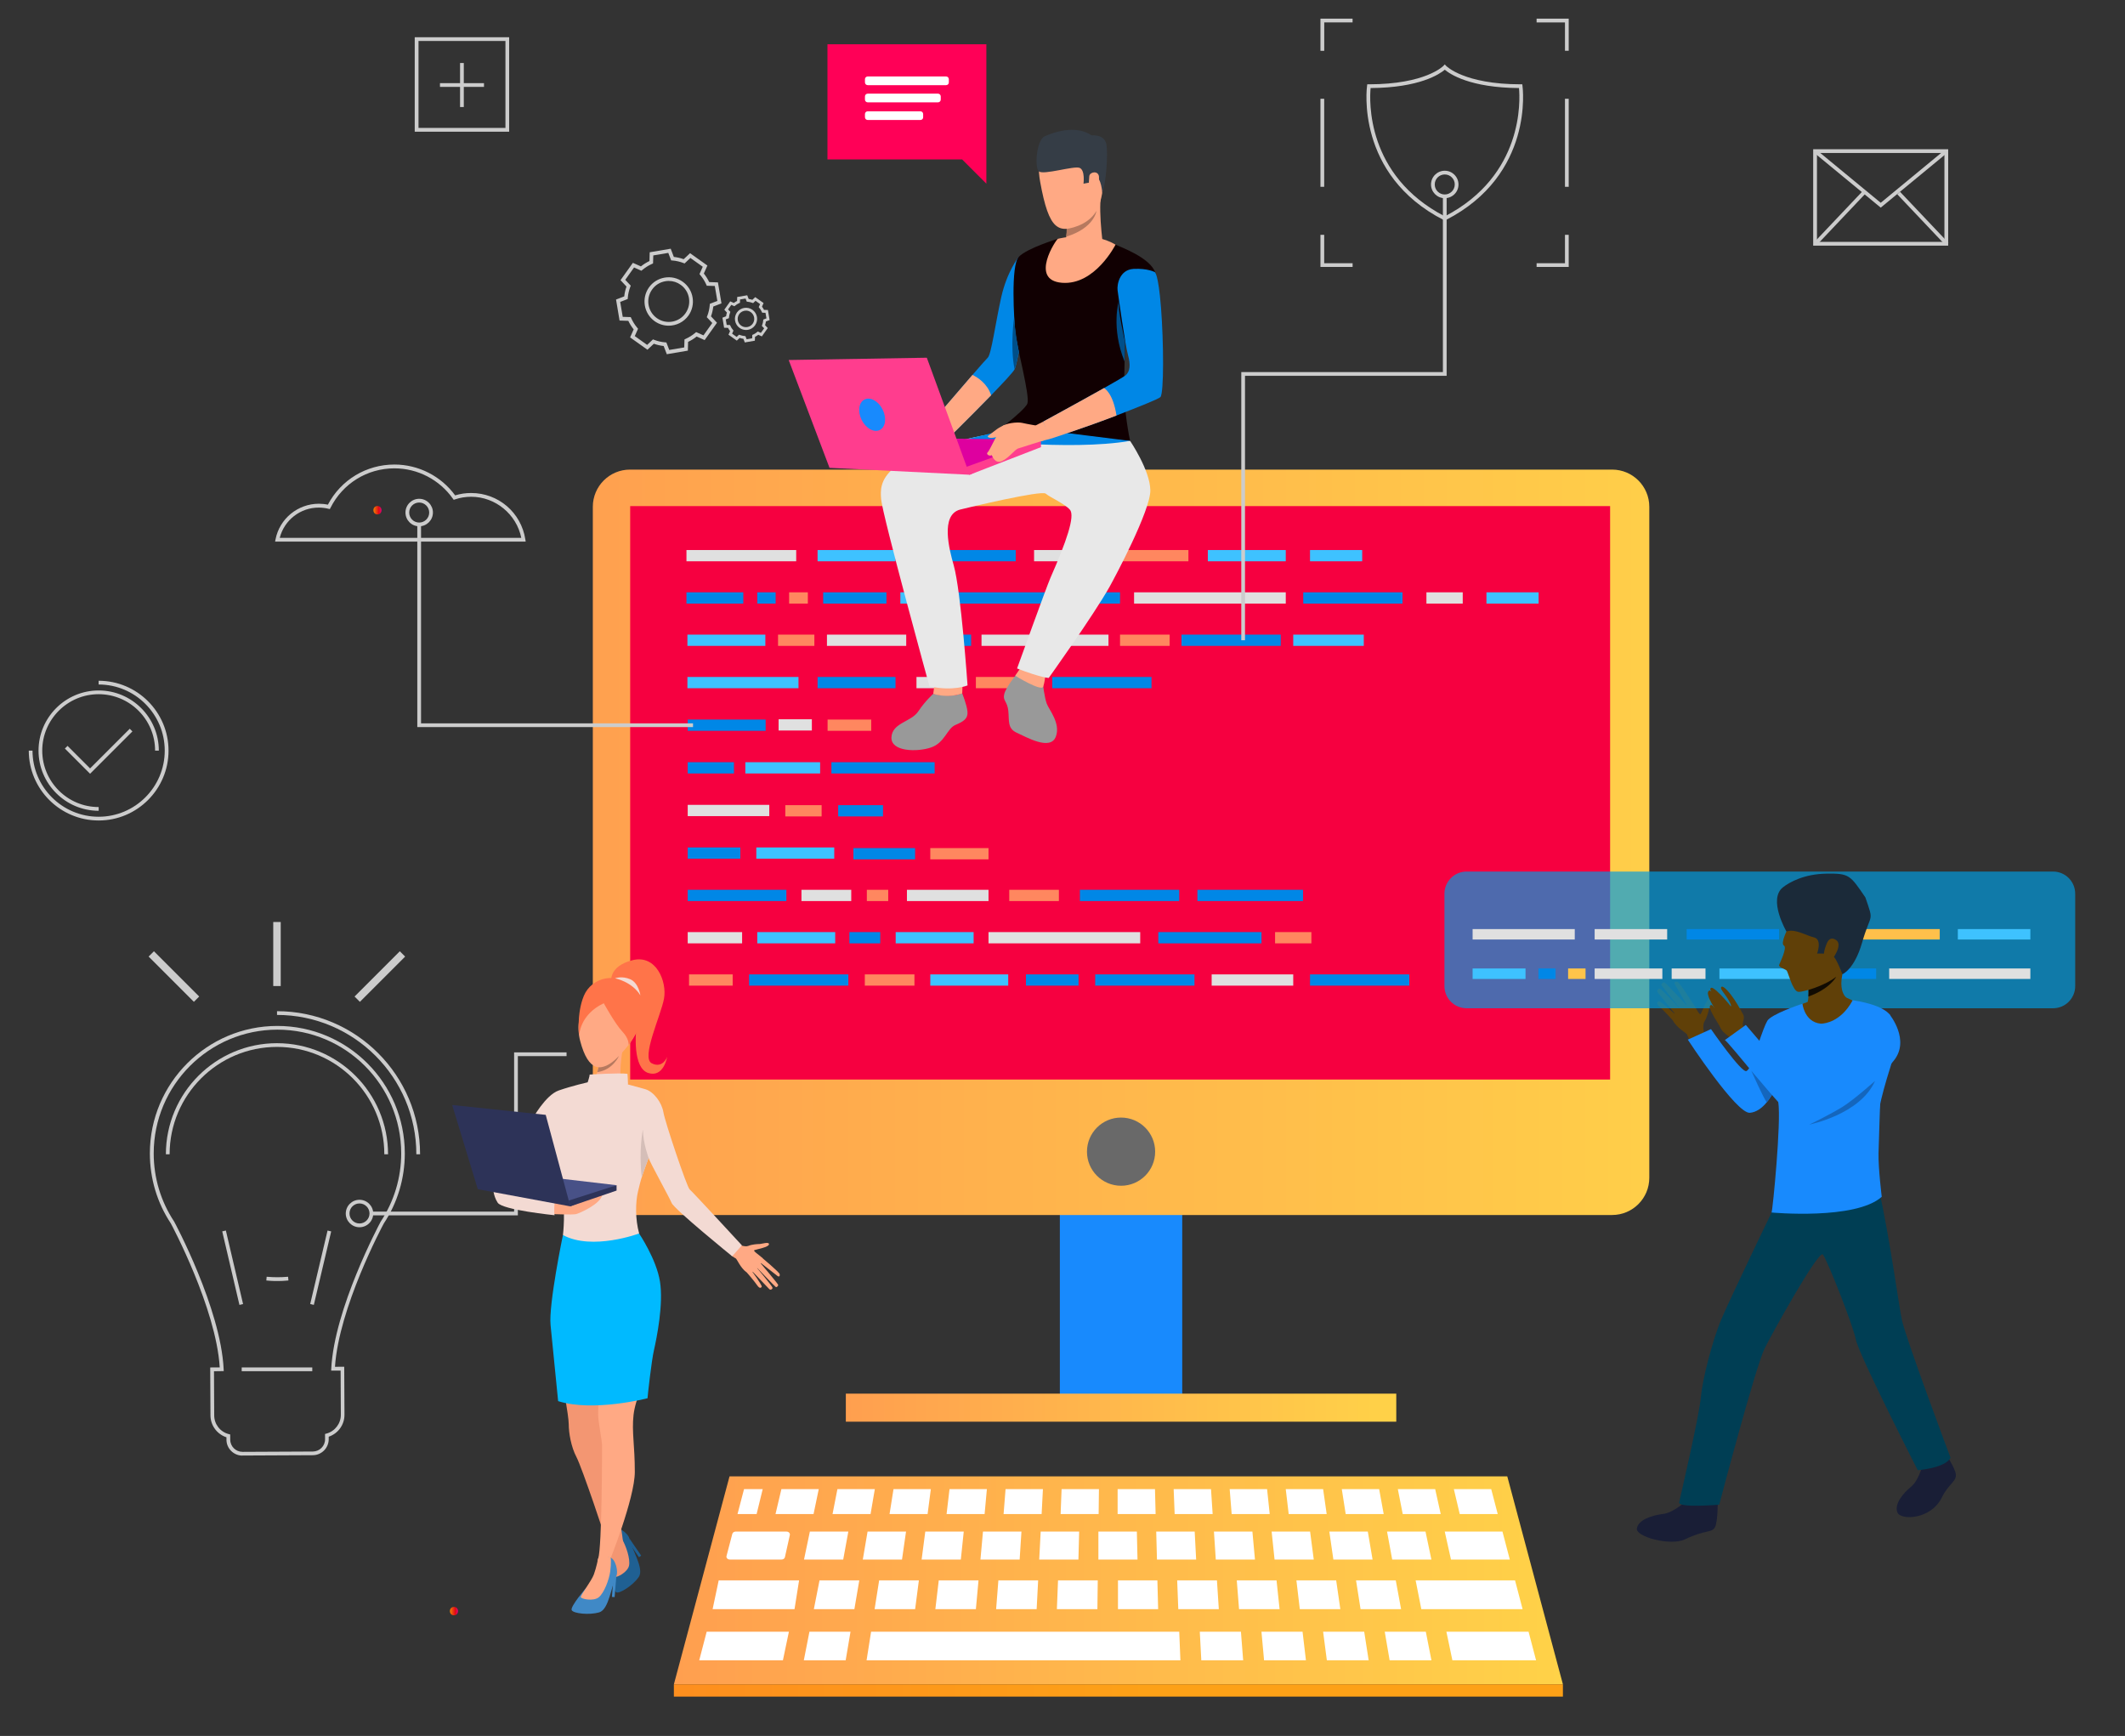 <?xml version="1.0" encoding="utf-8"?>
<!-- Generator: Adobe Illustrator 23.0.2, SVG Export Plug-In . SVG Version: 6.00 Build 0)  -->
<svg version="1.1" id="Capa_1" xmlns="http://www.w3.org/2000/svg" xmlns:xlink="http://www.w3.org/1999/xlink" x="0px" y="0px"
	 viewBox="0 0 1267.31 1035.11" style="enable-background:new 0 0 1267.31 1035.11;" xml:space="preserve">
<rect x="0" y="0" width="1267.31" height="1035.11" fill="#333333" stroke="none"/>
<style type="text/css">
	.st0{fill:#CCCCCC;}
	.st1{fill:url(#SVGID_1_);}
	.st2{fill:#2E2C7D;}
	.st3{fill:#1D99D6;}
	.st4{fill:#E2037C;}
	.st5{fill:#EE7D04;}
	.st6{fill:#E10816;}
	.st7{fill:url(#SVGID_2_);}
	.st8{fill:#FFFFFF;}
	.st9{fill:url(#SVGID_3_);}
	.st10{fill:#FFFFFF;stroke:#F4F4F4;stroke-width:3;stroke-miterlimit:10;}
	.st11{fill:url(#SVGID_4_);}
	.st12{fill:url(#SVGID_5_);}
	.st13{fill:none;stroke:#F4F4F4;stroke-width:5;stroke-linecap:round;stroke-miterlimit:10;}
	.st14{fill:#1C1C1A;}
	.st15{fill:#1C1C1A;stroke:#F4F4F4;stroke-width:3;stroke-miterlimit:10;}
	.st16{fill:#1C1C1A;stroke:#F4F4F4;stroke-width:5;stroke-linecap:round;stroke-miterlimit:10;}
	.st17{fill:#1C1C1A;stroke:#000000;stroke-width:3;stroke-miterlimit:10;}
	.st18{fill:none;stroke:#1C1C1A;stroke-width:5;stroke-linecap:round;stroke-miterlimit:10;}
	.st19{fill:url(#SVGID_6_);}
	.st20{fill:none;stroke:#F4F4F4;stroke-width:10;stroke-linecap:round;stroke-miterlimit:10;}
	.st21{fill:url(#SVGID_7_);}
	.st22{fill:url(#SVGID_8_);}
	.st23{opacity:0.74;fill:#FFFFFF;enable-background:new    ;}
	.st24{fill:url(#SVGID_9_);}
	.st25{fill:url(#SVGID_10_);}
	.st26{fill:url(#SVGID_11_);}
	.st27{fill:url(#SVGID_12_);}
	.st28{opacity:0.25;fill:url(#SVGID_13_);enable-background:new    ;}
	.st29{opacity:0.25;fill:url(#SVGID_14_);enable-background:new    ;}
	.st30{fill:url(#SVGID_15_);}
	.st31{opacity:0.25;fill:url(#SVGID_16_);enable-background:new    ;}
	.st32{opacity:0.25;fill:url(#SVGID_17_);enable-background:new    ;}
	.st33{fill:url(#SVGID_18_);}
	.st34{fill:url(#SVGID_19_);}
	.st35{fill:url(#SVGID_20_);}
	.st36{fill:url(#SVGID_21_);}
	.st37{enable-background:new    ;}
	.st38{fill:url(#SVGID_22_);}
	.st39{fill:url(#SVGID_23_);}
	.st40{fill:#423677;}
	.st41{fill:#21214F;}
	.st42{fill:url(#SVGID_24_);}
	.st43{fill:url(#SVGID_25_);}
	.st44{fill:#D6DEE8;}
	.st45{opacity:0.48;fill:#FFFFFF;enable-background:new    ;}
	.st46{fill:url(#SVGID_26_);}
	.st47{fill:#F60040;}
	.st48{fill:url(#SVGID_27_);}
	.st49{fill:url(#SVGID_28_);}
	.st50{fill:url(#SVGID_29_);}
	.st51{fill:url(#SVGID_30_);}
	.st52{fill:#273488;}
	.st53{fill:url(#SVGID_31_);}
	.st54{fill:url(#SVGID_32_);}
	.st55{fill:url(#SVGID_33_);}
	.st56{fill:url(#SVGID_34_);}
	.st57{fill:url(#SVGID_35_);}
	.st58{fill:url(#SVGID_36_);}
	.st59{fill:url(#SVGID_37_);}
	.st60{fill:url(#SVGID_38_);}
	.st61{fill:url(#SVGID_39_);}
	.st62{fill:#B32C5F;}
	.st63{fill:url(#SVGID_40_);}
	.st64{fill:#FF0057;}
	.st65{fill:url(#SVGID_41_);}
	.st66{fill:url(#SVGID_42_);}
	.st67{fill:#188AFD;}
	.st68{fill:url(#SVGID_43_);}
	.st69{fill:#696969;}
	.st70{fill:url(#SVGID_44_);}
	.st71{fill:#E0E0E0;}
	.st72{fill:#0087E6;}
	.st73{fill:#3EC2FF;}
	.st74{fill:#FF875F;}
	.st75{fill:#2D3358;}
	.st76{fill:#604008;}
	.st77{opacity:0.68;fill:#009CE1;enable-background:new    ;}
	.st78{fill:#FFC04B;}
	.st79{fill:#FFC44A;}
	.st80{fill:#191E36;}
	.st81{fill:#003E54;}
	.st82{fill:#1466BD;}
	.st83{fill:#1B2A39;}
	.st84{fill:#110B02;}
	.st85{fill:#999999;}
	.st86{fill:#FFA984;}
	.st87{fill:#110002;}
	.st88{fill:#E8E8E8;}
	.st89{fill:#353D46;}
	.st90{fill:#B6795F;}
	.st91{fill:#004F89;}
	.st92{fill:#DE009F;}
	.st93{fill:#FF3D8E;}
	.st94{fill:#1F6093;}
	.st95{fill:#F39672;}
	.st96{fill:#00BAFF;}
	.st97{fill:#F3DAD3;}
	.st98{fill:#4089C6;}
	.st99{fill:#485187;}
	.st100{fill:#FF7449;}
	.st101{fill:#D5BEB8;}
	.st102{fill:#C4C4C4;}
	.st103{fill:url(#SVGID_45_);}
	.st104{fill:url(#SVGID_46_);}
	.st105{fill:url(#SVGID_47_);}
	.st106{fill:url(#SVGID_48_);}
	.st107{fill:none;stroke:#F4F4F4;stroke-width:3;stroke-linecap:round;stroke-miterlimit:10;}
	.st108{fill:url(#SVGID_49_);}
	.st109{fill:#2C2C2B;}
	.st110{fill:#FF9D7A;}
	.st111{fill:#FCEADC;}
	.st112{fill:#FF801F;}
	.st113{fill:#FF7212;}
	.st114{fill:url(#SVGID_50_);}
	.st115{fill:#F6E871;}
	.st116{fill:url(#SVGID_51_);}
	.st117{fill:#ECD18A;}
	.st118{fill:#EE9675;}
	.st119{fill:#D40A52;}
	.st120{fill:#C5BEB6;}
	.st121{fill:url(#SVGID_52_);}
	.st122{fill:none;stroke:#F4F4F4;stroke-width:8;stroke-linecap:round;stroke-miterlimit:10;}
	.st123{opacity:0.47;fill:url(#SVGID_53_);}
	.st124{fill:#BFBFBF;}
	.st125{fill:#8F8F8F;}
	.st126{opacity:0.47;fill:url(#SVGID_54_);}
	.st127{fill:#95A6DB;}
	.st128{fill:#FACB33;}
	.st129{fill:#8099EA;}
	.st130{fill:#EBA324;}
	.st131{fill:url(#SVGID_55_);}
	.st132{fill:#40964F;}
	.st133{fill:#2E2A59;}
	.st134{fill:#F27B51;}
	.st135{fill:#C4214B;}
	.st136{fill:#211E41;}
	.st137{fill:url(#SVGID_56_);}
	.st138{fill:url(#SVGID_57_);}
	.st139{fill:url(#SVGID_58_);}
	.st140{fill:url(#SVGID_59_);}
	.st141{fill:url(#SVGID_60_);}
	.st142{fill:url(#SVGID_61_);}
	.st143{fill:#030202;}
	.st144{fill:url(#SVGID_62_);}
	.st145{fill:url(#SVGID_63_);}
	.st146{fill:#E62653;}
	.st147{fill:#E2E9FE;}
	.st148{fill:#106B42;}
	.st149{fill:#E3EAFE;}
	.st150{fill:url(#SVGID_64_);}
	.st151{fill:#F3A3B6;}
	.st152{fill:url(#SVGID_65_);}
	.st153{fill:none;stroke:#F4F4F4;stroke-width:4;stroke-linecap:round;stroke-miterlimit:10;}
	.st154{fill:#FFFFFF;stroke:#FFFFFF;stroke-width:3;stroke-miterlimit:10;}
	.st155{fill:none;stroke:#FFFFFF;stroke-width:4;stroke-linecap:round;stroke-miterlimit:10;}
</style>
<g>
	<g>
		<linearGradient id="SVGID_1_" gradientUnits="userSpaceOnUse" x1="268.315" y1="960.665" x2="273.145" y2="960.665">
			<stop  offset="0.031" style="stop-color:#EE7D04"/>
			<stop  offset="0.671" style="stop-color:#E10816"/>
			<stop  offset="1" style="stop-color:#E3037C"/>
		</linearGradient>
		<path class="st1" d="M270.73,963.17c3.22,0,3.22-5,0-5C267.51,958.17,267.51,963.17,270.73,963.17L270.73,963.17z"/>
	</g>
</g>
<g>
	<g>
		<linearGradient id="SVGID_2_" gradientUnits="userSpaceOnUse" x1="222.694" y1="304.224" x2="227.524" y2="304.224">
			<stop  offset="0.031" style="stop-color:#EE7D04"/>
			<stop  offset="0.671" style="stop-color:#E10816"/>
			<stop  offset="1" style="stop-color:#E3037C"/>
		</linearGradient>
		<path class="st7" d="M225.11,306.72c3.22,0,3.22-5,0-5C221.89,301.72,221.89,306.72,225.11,306.72L225.11,306.72z"/>
	</g>
</g>
<g>
	<polygon class="st64" points="493.48,26.38 588.25,26.38 588.25,95.06 588.25,109.52 573.79,95.06 493.48,95.06 	"/>
</g>
<g>
	<path class="st0" d="M313.52,322.95H164.06l0.26-1.33c2.41-12.32,13.26-21.25,25.84-21.25c1.82,0,3.64,0.18,5.38,0.56
		c7.78-14.8,22.92-23.94,39.69-23.94c14.29,0,27.78,6.86,36.21,18.39c3.07-0.95,6.27-1.41,9.53-1.41
		c16.26,0,29.86,11.65,32.34,27.71L313.52,322.95z M166.83,320.72h144.06c-2.82-14.06-15.44-24.51-29.91-24.51
		c-3.28,0-6.53,0.51-9.6,1.56l-0.79,0.26l-0.49-0.67c-7.99-11.34-21.02-18.1-34.88-18.1c-16.21,0-30.8,9.01-38.1,23.51l-0.41,0.79
		l-0.87-0.2c-1.87-0.46-3.79-0.69-5.71-0.69C179.12,302.62,169.52,310.15,166.83,320.72z"/>
</g>
<g>
	
		<linearGradient id="SVGID_3_" gradientUnits="userSpaceOnUse" x1="401.891" y1="-2232.328" x2="932.092" y2="-2232.328" gradientTransform="matrix(1 0 0 -1 0 -1290.003)">
		<stop  offset="0" style="stop-color:#FF9F4F"/>
		<stop  offset="1" style="stop-color:#FFD248"/>
	</linearGradient>
	<polygon class="st9" points="898.91,880.32 666.99,880.32 435.08,880.32 401.89,1004.33 666.99,1004.33 932.09,1004.33 	"/>
	<path class="st8" d="M438.71,913.25h30.34c1.28,0,2.23,0.97,2,2.05l-2.94,13.21c-0.18,0.82-1.02,1.41-2,1.41h-30.86
		c-1.31,0-2.25-1.02-1.97-2.1l3.46-13.21C436.95,913.81,437.77,913.25,438.71,913.25z"/>
	<polygon class="st8" points="482.99,913.25 505.93,913.25 502.88,929.92 479.5,929.92 	"/>
	<polygon class="st8" points="517.4,913.25 540.34,913.25 537.94,929.92 514.56,929.94 	"/>
	<polygon class="st8" points="551.82,913.25 574.76,913.25 573.02,929.92 549.64,929.92 	"/>
	<polygon class="st8" points="586.23,913.25 609.17,913.25 608.1,929.92 584.72,929.92 	"/>
	<polygon class="st8" points="620.64,913.25 643.59,913.25 643.15,929.92 619.77,929.94 	"/>
	<polygon class="st8" points="896.04,913.25 861.62,913.25 865.34,929.92 900.42,929.92 	"/>
	<polygon class="st8" points="850.15,913.25 827.21,913.25 830.28,929.92 853.66,929.92 	"/>
	<polygon class="st8" points="815.74,913.25 792.79,913.25 795.2,929.92 818.58,929.94 	"/>
	<polygon class="st8" points="781.32,913.25 758.38,913.25 760.12,929.92 783.5,929.92 	"/>
	<polygon class="st8" points="746.91,913.25 723.97,913.25 725.07,929.92 748.44,929.92 	"/>
	<polygon class="st8" points="712.49,913.25 689.55,913.25 689.99,929.92 713.36,929.94 	"/>
	<polygon class="st8" points="655.06,913.25 678,913.25 678.39,929.92 655.06,929.92 	"/>
	<polygon class="st8" points="428.62,942.34 476.56,942.34 473.84,959.49 424.99,959.49 	"/>
	<polygon class="st8" points="903.54,942.34 844.26,942.34 847.64,959.49 908.05,959.49 	"/>
	<polygon class="st8" points="832.41,942.34 808.72,942.34 811.41,959.49 835.58,959.49 	"/>
	<polygon class="st8" points="796.87,942.34 773.15,942.34 775.18,959.49 799.35,959.49 	"/>
	<polygon class="st8" points="761.3,942.34 737.59,942.34 738.94,959.49 763.12,959.49 	"/>
	<polygon class="st8" points="725.76,942.34 702.05,942.34 702.71,959.49 726.88,959.49 	"/>
	<polygon class="st8" points="421.45,972.96 470.49,972.96 466.91,990.02 417,990.02 	"/>
	<polygon class="st8" points="482.73,972.96 507.23,972.96 504.34,990.02 479.38,990.02 	"/>
	<polygon class="st8" points="519.5,972.96 544.01,972.96 703.28,972.96 703.97,990.02 516.81,990.02 	"/>
	<polygon class="st8" points="715.54,972.96 740.07,972.96 741.4,990.02 716.44,990.02 	"/>
	<polygon class="st8" points="752.31,972.96 776.82,972.96 778.84,990.02 753.87,990.02 	"/>
	<polygon class="st8" points="789.08,972.96 813.59,972.96 816.25,990.02 791.31,990.02 	"/>
	<polygon class="st8" points="825.83,972.96 850.33,972.96 853.69,990.02 828.75,990.02 	"/>
	<polygon class="st8" points="862.6,972.96 911.61,972.96 916.09,990.02 866.18,990.02 	"/>
	<polygon class="st8" points="690.24,942.34 666.74,942.34 666.74,959.49 690.7,959.49 	"/>
	<polygon class="st8" points="654.68,942.34 630.99,942.34 630.3,959.49 654.47,959.49 	"/>
	<polygon class="st8" points="619.13,942.34 595.42,942.34 594.07,959.49 618.24,959.49 	"/>
	<polygon class="st8" points="583.57,942.34 559.86,942.34 557.83,959.49 582,959.49 	"/>
	<polygon class="st8" points="548,942.34 524.31,942.34 521.6,959.49 545.77,959.49 	"/>
	<polygon class="st8" points="512.46,942.34 488.75,942.34 485.37,959.49 509.54,959.49 	"/>
	<polygon class="st8" points="439.84,902.8 443.73,887.92 454.87,887.92 451.23,902.8 	"/>
	<polygon class="st8" points="466.01,887.92 488.29,887.92 485.19,902.8 462.5,902.8 	"/>
	<polygon class="st8" points="499.42,887.92 521.73,887.92 519.19,902.8 496.51,902.8 	"/>
	<polygon class="st8" points="532.87,887.92 555.14,887.92 553.2,902.8 530.51,902.8 	"/>
	<polygon class="st8" points="566.28,887.92 588.56,887.92 587.2,902.8 564.52,902.8 	"/>
	<polygon class="st8" points="599.7,887.92 621.98,887.92 621.21,902.8 598.52,902.8 	"/>
	<polygon class="st8" points="633.11,887.92 655.39,887.92 655.21,902.8 632.53,902.8 	"/>
	<polygon class="st8" points="666.53,887.92 688.81,887.92 689.19,902.8 666.53,902.8 	"/>
	<polygon class="st8" points="699.95,887.92 722.22,887.92 723.2,902.8 700.54,902.8 	"/>
	<polygon class="st8" points="733.36,887.92 755.67,887.92 757.23,902.8 734.54,902.8 	"/>
	<polygon class="st8" points="766.8,887.92 789.08,887.92 791.21,902.8 768.55,902.8 	"/>
	<polygon class="st8" points="800.22,887.92 822.5,887.92 825.21,902.8 802.55,902.8 	"/>
	<polygon class="st8" points="833.64,887.92 855.91,887.92 859.22,902.8 836.56,902.8 	"/>
	<polygon class="st8" points="867.05,887.92 889.33,887.92 893.22,902.8 870.56,902.8 	"/>
	
		<linearGradient id="SVGID_4_" gradientUnits="userSpaceOnUse" x1="156.157" y1="-2297.995" x2="686.358" y2="-2297.995" gradientTransform="matrix(1 0 0 -1 0 -1290.003)">
		<stop  offset="0" style="stop-color:#FF7F24"/>
		<stop  offset="1" style="stop-color:#FDA117"/>
	</linearGradient>
	<rect x="401.89" y="1004.33" class="st11" width="530.2" height="7.32"/>
</g>
<g>
	<rect x="632.08" y="617.74" class="st67" width="72.98" height="221.62"/>
</g>
<g>
	
		<linearGradient id="SVGID_5_" gradientUnits="userSpaceOnUse" x1="334.531" y1="-1792.248" x2="1034.506" y2="-1792.248" gradientTransform="matrix(1 0 0 -1 0 -1290.003)">
		<stop  offset="0" style="stop-color:#FF9F4F"/>
		<stop  offset="1" style="stop-color:#FFD248"/>
	</linearGradient>
	<path class="st12" d="M375.72,724.48h585.72c12.24,0,22.17-9.94,22.17-22.17V302.18c0-12.24-9.94-22.17-22.17-22.17H375.72
		c-12.24,0-22.17,9.94-22.17,22.17v400.12C353.55,714.57,363.46,724.48,375.72,724.48z"/>
</g>
<g>
	<rect x="375.83" y="301.78" class="st47" width="584.41" height="341.92"/>
</g>
<g>
	<path class="st69" d="M648.25,686.71c0,11.22,9.09,20.33,20.33,20.33s20.33-9.09,20.33-20.33c0-11.22-9.09-20.33-20.33-20.33
		C657.34,666.38,648.25,675.5,648.25,686.71z"/>
</g>
<linearGradient id="SVGID_6_" gradientUnits="userSpaceOnUse" x1="504.444" y1="-2129.365" x2="832.715" y2="-2129.365" gradientTransform="matrix(1 0 0 -1 0 -1290.003)">
	<stop  offset="0" style="stop-color:#FF9F4F"/>
	<stop  offset="1" style="stop-color:#FFD248"/>
</linearGradient>
<rect x="504.44" y="831" class="st19" width="328.27" height="16.72"/>
<g>
	<path class="st0" d="M861.62,131.52l-0.51-0.26c-53.03-27.07-45.91-79.51-45.83-80.04l0.13-0.95h0.97
		c33.72,0,44.32-10.86,44.43-10.99l0.82-0.87l0.82,0.87c0.1,0.1,10.7,10.99,44.43,10.99h0.97l0.13,0.95
		c0.08,0.54,7.2,52.98-45.83,80.04L861.62,131.52z M817.4,52.5c-0.67,7.09-2.89,52.11,44.25,76.51
		c47.19-24.43,44.91-69.42,44.25-76.51c-29.27-0.18-41.2-8.35-44.25-10.93C858.58,44.15,846.67,52.32,817.4,52.5z"/>
</g>
<g>
	<rect x="409.39" y="327.97" class="st71" width="65.45" height="6.71"/>
</g>
<g>
	<rect x="493.18" y="378.41" class="st71" width="47.27" height="6.71"/>
</g>
<g>
	<rect x="547.79" y="378.41" class="st72" width="31.37" height="6.71"/>
</g>
<g>
	<rect x="611.86" y="581.01" class="st72" width="31.37" height="6.71"/>
</g>
<g>
	<rect x="410.14" y="505.32" class="st72" width="31.37" height="6.71"/>
</g>
<g>
	<rect x="585.36" y="378.41" class="st71" width="75.72" height="6.71"/>
</g>
<g>
	<rect x="410.14" y="479.92" class="st71" width="48.65" height="6.71"/>
</g>
<g>
	<rect x="540.88" y="530.57" class="st71" width="48.65" height="6.71"/>
</g>
<g>
	<rect x="722.61" y="581.01" class="st71" width="48.65" height="6.71"/>
</g>
<g>
	<rect x="477.97" y="530.57" class="st71" width="29.7" height="6.71"/>
</g>
<g>
	<rect x="410.14" y="530.57" class="st72" width="58.84" height="6.71"/>
</g>
<g>
	<rect x="410.14" y="555.79" class="st71" width="32.44" height="6.71"/>
</g>
<g>
	<rect x="487.59" y="327.97" class="st73" width="46.48" height="6.71"/>
</g>
<g>
	<rect x="487.59" y="403.66" class="st72" width="46.48" height="6.71"/>
</g>
<g>
	<rect x="464.34" y="428.88" class="st71" width="19.84" height="6.71"/>
</g>
<g>
	<rect x="444.5" y="454.49" class="st73" width="44.61" height="6.71"/>
</g>
<g>
	<rect x="495.84" y="454.49" class="st72" width="61.56" height="6.71"/>
</g>
<g>
	<rect x="690.78" y="555.79" class="st72" width="61.56" height="6.71"/>
</g>
<g>
	<rect x="410.14" y="429.06" class="st72" width="46.48" height="6.71"/>
</g>
<g>
	<rect x="410.14" y="454.49" class="st72" width="27.58" height="6.71"/>
</g>
<g>
	<rect x="493.56" y="429.06" class="st74" width="26.02" height="6.71"/>
</g>
<g>
	<rect x="410.93" y="581.01" class="st74" width="26.02" height="6.71"/>
</g>
<g>
	<rect x="409.96" y="378.41" class="st73" width="46.48" height="6.71"/>
</g>
<g>
	<rect x="451.05" y="505.32" class="st73" width="46.48" height="6.71"/>
</g>
<g>
	<rect x="451.62" y="555.79" class="st73" width="46.48" height="6.71"/>
</g>
<g>
	<rect x="534.17" y="555.79" class="st73" width="46.48" height="6.71"/>
</g>
<g>
	<rect x="409.96" y="403.66" class="st73" width="66.24" height="6.71"/>
</g>
<g>
	<rect x="720.33" y="327.97" class="st73" width="46.48" height="6.71"/>
</g>
<g>
	<rect x="554.81" y="581.01" class="st73" width="46.48" height="6.71"/>
</g>
<g>
	<rect x="781.27" y="327.97" class="st73" width="31.11" height="6.71"/>
</g>
<g>
	<rect x="886.49" y="353.19" class="st73" width="31.11" height="6.71"/>
</g>
<g>
	<rect x="546.57" y="327.97" class="st72" width="59.2" height="6.71"/>
</g>
<g>
	<rect x="781.27" y="581.01" class="st72" width="59.2" height="6.71"/>
</g>
<g>
	<rect x="446.75" y="581.01" class="st72" width="59.2" height="6.71"/>
</g>
<g>
	<rect x="777.23" y="353.19" class="st72" width="59.2" height="6.71"/>
</g>
<g>
	<rect x="704.61" y="378.41" class="st72" width="59.2" height="6.71"/>
</g>
<g>
	<rect x="653.16" y="581.01" class="st72" width="59.2" height="6.71"/>
</g>
<g>
	<rect x="644.05" y="530.57" class="st72" width="59.2" height="6.71"/>
</g>
<g>
	<rect x="627.53" y="403.66" class="st72" width="59.2" height="6.71"/>
</g>
<g>
	<rect x="516.97" y="530.57" class="st74" width="12.75" height="6.71"/>
</g>
<g>
	<rect x="771.26" y="378.41" class="st73" width="42.07" height="6.71"/>
</g>
<g>
	<rect x="649.55" y="327.97" class="st74" width="59.2" height="6.71"/>
</g>
<g>
	<rect x="582" y="403.66" class="st74" width="34.7" height="6.71"/>
</g>
<g>
	<rect x="554.81" y="505.7" class="st74" width="34.72" height="6.71"/>
</g>
<g>
	<rect x="616.7" y="327.97" class="st71" width="21.66" height="6.71"/>
</g>
<g>
	<rect x="546.57" y="403.66" class="st71" width="21.66" height="6.71"/>
</g>
<g>
	<rect x="850.69" y="353.19" class="st71" width="21.66" height="6.71"/>
</g>
<g>
	<rect x="409.39" y="353.19" class="st72" width="33.9" height="6.71"/>
</g>
<g>
	<rect x="499.86" y="480.1" class="st72" width="26.76" height="6.71"/>
</g>
<g>
	<rect x="451.62" y="353.19" class="st72" width="10.96" height="6.71"/>
</g>
<g>
	<rect x="676.34" y="353.19" class="st71" width="90.47" height="6.71"/>
</g>
<g>
	<rect x="589.53" y="555.79" class="st71" width="90.47" height="6.71"/>
</g>
<g>
	<rect x="470.62" y="353.19" class="st74" width="11.16" height="6.71"/>
</g>
<g>
	<rect x="638.36" y="353.19" class="st72" width="29.6" height="6.71"/>
</g>
<g>
	<rect x="667.96" y="378.41" class="st74" width="29.6" height="6.71"/>
</g>
<g>
	<rect x="601.9" y="530.57" class="st74" width="29.6" height="6.71"/>
</g>
<g>
	<rect x="515.76" y="581.01" class="st74" width="29.6" height="6.71"/>
</g>
<g>
	<rect x="567.56" y="353.19" class="st72" width="62.99" height="6.71"/>
</g>
<g>
	<rect x="714.11" y="530.57" class="st72" width="62.99" height="6.71"/>
</g>
<g>
	<rect x="508.95" y="505.7" class="st72" width="36.8" height="6.71"/>
</g>
<g>
	<rect x="506.57" y="555.79" class="st72" width="18.39" height="6.71"/>
</g>
<g>
	<rect x="536.96" y="353.19" class="st73" width="21.66" height="6.71"/>
</g>
<g>
	<rect x="760.43" y="555.79" class="st74" width="21.66" height="6.71"/>
</g>
<g>
	<rect x="464.01" y="378.41" class="st74" width="21.66" height="6.71"/>
</g>
<g>
	<rect x="468.34" y="480.1" class="st74" width="21.66" height="6.71"/>
</g>
<g>
	<rect x="490.92" y="353.19" class="st72" width="37.74" height="6.71"/>
</g>
<g>
	<polygon class="st0" points="413.31,433.54 248.87,433.54 248.87,312.71 251.1,312.71 251.1,431.32 413.31,431.32 	"/>
</g>
<g>
	<polygon class="st0" points="742.5,381.77 740.28,381.77 740.28,221.86 860.52,221.86 860.52,117.08 862.75,117.08 862.75,224.09 
		742.5,224.09 	"/>
</g>
<g>
	<g>
		<g>
			<path class="st75" d="M401.1,607.18h-0.03C401.2,607.2,401.23,607.23,401.1,607.18z"/>
		</g>
	</g>
</g>
<g>
	<polygon class="st0" points="935.55,159.17 916.4,159.17 916.4,156.95 933.32,156.95 933.32,140.02 935.55,140.02 	"/>
</g>
<g>
	<polygon class="st0" points="806.67,159.17 787.49,159.17 787.49,140.02 789.72,140.02 789.72,156.95 806.67,156.95 	"/>
</g>
<g>
	<polygon class="st0" points="789.75,30.3 787.49,30.3 787.49,11.12 806.65,11.12 806.65,13.35 789.75,13.35 	"/>
</g>
<g>
	<polygon class="st0" points="935.55,30.27 933.32,30.27 933.32,13.37 916.4,13.37 916.4,11.12 935.55,11.12 	"/>
</g>
<g>
	<rect x="933.32" y="58.9" class="st0" width="2.23" height="52.49"/>
</g>
<g>
	<rect x="787.49" y="58.9" class="st0" width="2.23" height="52.49"/>
</g>
<g>
	<path class="st0" d="M250,313.83c-4.53,0-8.19-3.69-8.19-8.22s3.69-8.19,8.19-8.19c4.53,0,8.19,3.69,8.19,8.19
		C258.19,310.15,254.5,313.83,250,313.83z M250,299.65c-3.3,0-5.97,2.69-5.97,5.97c0,3.3,2.69,5.97,5.97,5.97
		c3.3,0,5.97-2.69,5.97-5.97S253.27,299.65,250,299.65z"/>
</g>
<g>
	<path class="st0" d="M214.4,731.78c-4.53,0-8.19-3.69-8.19-8.19c0-4.53,3.69-8.19,8.19-8.19s8.19,3.69,8.19,8.19
		C222.6,728.09,218.94,731.78,214.4,731.78z M214.4,717.59c-3.3,0-5.97,2.66-5.97,5.97c0,3.3,2.69,5.97,5.97,5.97
		c3.3,0,5.97-2.69,5.97-5.97C220.37,720.28,217.68,717.59,214.4,717.59z"/>
</g>
<g>
	<path class="st0" d="M861.62,118.18c-4.53,0-8.19-3.69-8.19-8.19c0-4.53,3.69-8.19,8.19-8.19c4.51,0,8.19,3.69,8.19,8.19
		C869.84,114.52,866.16,118.18,861.62,118.18z M861.62,104.02c-3.3,0-5.97,2.69-5.97,5.97c0,3.3,2.69,5.97,5.97,5.97
		c3.3,0,5.97-2.69,5.97-5.97C867.62,106.71,864.93,104.02,861.62,104.02z"/>
</g>
<g>
	<path class="st0" d="M303.67,78.54h-56.33V22.21h56.31v56.33H303.67z M249.59,76.29h51.85V24.43h-51.85V76.29z"/>
</g>
<g>
	<rect x="274.37" y="37.57" class="st0" width="2.23" height="26.25"/>
</g>
<g>
	<rect x="262.39" y="49.58" class="st0" width="26.25" height="2.23"/>
</g>
<g>
	<path class="st0" d="M1161.86,146.47h-80.51V88.99h80.51V146.47z M1083.6,144.22h76.02v-53h-76.02V144.22z"/>
</g>
<g>
	<polygon class="st0" points="1121.63,123.81 1081.79,90.98 1083.19,89.24 1121.63,120.92 1160.04,89.24 1161.47,90.98 	"/>
</g>
<g>
	
		<rect x="1145.19" y="109.15" transform="matrix(0.726 -0.688 0.688 0.726 224.981 824.495)" class="st0" width="2.23" height="41.99"/>
</g>
<g>
	
		<rect x="1075.94" y="128.99" transform="matrix(0.688 -0.726 0.726 0.688 248.023 836.886)" class="st0" width="41.99" height="2.23"/>
</g>
<g>
	<path class="st0" d="M444.19,204.19l-0.85-2.18c-0.74-0.1-1.49-0.26-2.2-0.51l-1.72,1.61l-4.97-3.53l0.95-2.15
		c-0.46-0.59-0.87-1.23-1.2-1.92l-2.36-0.08l-1-5.99l2.18-0.85c0.1-0.74,0.26-1.49,0.51-2.2l-1.56-1.72l3.53-4.97l2.15,0.95
		c0.59-0.46,1.23-0.87,1.92-1.2l0.08-2.36l5.99-1.02l0.85,2.2c0.74,0.1,1.49,0.26,2.2,0.51l1.72-1.61l4.97,3.53l-0.95,2.15
		c0.46,0.59,0.87,1.23,1.2,1.92l2.33,0.08l1.02,5.99l-2.2,0.85c-0.1,0.74-0.26,1.49-0.51,2.2l1.61,1.72l-3.53,4.97l-2.13-0.95
		c-0.59,0.46-1.23,0.87-1.92,1.2l-0.13,2.33L444.19,204.19z M440.76,199.55l0.49,0.18c0.9,0.33,1.82,0.56,2.77,0.64l0.54,0.05
		l0.72,1.87l3.3-0.56l0.05-2.02l0.49-0.2c0.87-0.38,1.69-0.9,2.41-1.51l0.41-0.33l1.84,0.82l1.95-2.71l-1.38-1.46l0.18-0.49
		c0.33-0.9,0.56-1.82,0.64-2.77l0.05-0.51l1.87-0.72l-0.56-3.3l-2-0.08l-0.2-0.49c-0.38-0.87-0.9-1.69-1.51-2.41l-0.33-0.41
		l0.82-1.82l-2.71-1.95l-1.46,1.38l-0.49-0.18c-0.9-0.33-1.82-0.56-2.77-0.64l-0.51-0.05l-0.72-1.87l-3.3,0.56l-0.05,2l-0.49,0.2
		c-0.87,0.38-1.69,0.9-2.41,1.51l-0.41,0.33l-1.84-0.82l-1.95,2.71l1.38,1.46l-0.18,0.49c-0.33,0.9-0.56,1.82-0.64,2.77l-0.05,0.51
		l-1.87,0.72l0.56,3.3l2,0.05l0.2,0.49c0.38,0.87,0.9,1.69,1.51,2.41l0.33,0.41l-0.82,1.84l2.71,1.95L440.76,199.55z M444.91,196.76
		c-1.33,0-2.66-0.41-3.84-1.23l0,0c-1.43-1.02-2.38-2.56-2.69-4.3c-0.28-1.74,0.1-3.51,1.13-4.94c2.13-2.97,6.25-3.66,9.24-1.56
		c2.97,2.13,3.66,6.25,1.56,9.22C449.01,195.82,446.96,196.76,444.91,196.76z M444.91,185.21c-1.54,0-3.07,0.72-4.05,2.07
		c-0.77,1.08-1.08,2.38-0.85,3.69c0.23,1.31,0.95,2.43,2,3.2l0,0c2.23,1.59,5.33,1.05,6.89-1.15c1.59-2.23,1.05-5.33-1.15-6.89
		C446.91,185.52,445.91,185.21,444.91,185.21z"/>
</g>
<g>
	<path class="st0" d="M397.67,211.21l-1.87-4.89c-2-0.23-3.97-0.67-5.86-1.36l-3.82,3.58l-10.34-7.37l2.13-4.76
		c-1.25-1.56-2.33-3.28-3.2-5.1l-5.22-0.18l-2.1-12.52l4.89-1.87c0.23-2,0.67-3.97,1.36-5.86l-3.58-3.82l7.37-10.34l4.79,2.13
		c1.56-1.25,3.28-2.33,5.1-3.2l0.15-5.22l12.52-2.13l1.87,4.89c2,0.23,3.97,0.67,5.86,1.36l3.82-3.58l10.34,7.37l-2.13,4.76
		c1.25,1.56,2.33,3.28,3.2,5.1l5.22,0.18l2.1,12.52l-4.89,1.87c-0.23,2-0.67,3.97-1.36,5.86l3.58,3.82l-7.37,10.34l-4.76-2.13
		c-1.56,1.25-3.28,2.33-5.1,3.2l-0.15,5.22L397.67,211.21z M389.42,202.37l0.67,0.26c2.13,0.82,4.35,1.33,6.63,1.51l0.69,0.05
		l1.72,4.48l8.94-1.51l0.15-4.79l0.64-0.28c2.07-0.92,4.02-2.15,5.76-3.61l0.54-0.46l4.38,1.95l5.25-7.37l-3.28-3.48l0.26-0.64
		c0.82-2.13,1.33-4.35,1.51-6.63l0.05-0.69l4.48-1.72l-1.51-8.91l-4.79-0.15l-0.28-0.64c-0.92-2.07-2.15-4.02-3.61-5.76l-0.46-0.54
		l1.95-4.38l-7.37-5.25l-3.48,3.28l-0.67-0.26c-2.13-0.82-4.35-1.33-6.63-1.51l-0.69-0.05l-1.72-4.48l-8.94,1.51l-0.15,4.79
		l-0.64,0.28c-2.07,0.92-4.02,2.15-5.76,3.61l-0.54,0.46l-4.38-1.95l-5.25,7.37l3.28,3.48l-0.26,0.64
		c-0.82,2.13-1.33,4.35-1.51,6.63l-0.05,0.69l-4.48,1.72l1.51,8.91l4.79,0.15l0.28,0.64c0.92,2.07,2.15,4.02,3.61,5.76l0.46,0.54
		l-1.95,4.38l7.37,5.25L389.42,202.37z M398.79,194.2c-2.89,0-5.81-0.87-8.35-2.66c-6.5-4.61-8.01-13.67-3.41-20.15
		c2.23-3.15,5.56-5.22,9.37-5.86c3.82-0.64,7.63,0.23,10.78,2.48c6.5,4.61,8.01,13.65,3.41,20.15
		C407.78,192.08,403.33,194.2,398.79,194.2z M398.84,167.52c-0.69,0-1.36,0.05-2.05,0.18c-3.23,0.54-6.04,2.3-7.91,4.97
		c-3.92,5.48-2.61,13.14,2.87,17.03c5.48,3.92,13.14,2.61,17.03-2.87c1.89-2.66,2.64-5.89,2.1-9.12c-0.54-3.23-2.3-6.04-4.97-7.91
		C403.81,168.29,401.38,167.52,398.84,167.52z"/>
</g>
<g>
	<g>
		<g>
			<g>
				<path class="st0" d="M58.85,489.24c-22.99,0-41.69-18.69-41.69-41.66h2.23c0,21.74,17.69,39.43,39.43,39.43
					s39.43-17.69,39.43-39.43c0-21.74-17.69-39.43-39.43-39.43v-2.23c22.99,0,41.69,18.69,41.69,41.69
					C100.51,470.54,81.81,489.24,58.85,489.24z M58.85,483.45c-19.79,0-35.87-16.11-35.87-35.87c0-19.79,16.11-35.87,35.87-35.87
					c19.79,0,35.87,16.11,35.87,35.87h-2.23c0-18.56-15.11-33.65-33.65-33.65c-18.56,0-33.65,15.11-33.65,33.65
					c0,18.56,15.08,33.65,33.65,33.65L58.85,483.45z"/>
			</g>
		</g>
	</g>
	<g>
		<polygon class="st0" points="53.72,461.38 38.69,446.35 40.28,444.76 53.72,458.2 77.38,434.54 78.97,436.13 		"/>
	</g>
</g>
<g>
	<path class="st0" d="M144.6,867.95c-5.25,0-9.53-4.25-9.55-9.5v-1.43c-5.61-1.82-9.5-7.07-9.53-13.03l-0.15-28.6l5.68-0.03
		c-2.2-35.57-28.88-85.35-29.17-85.86c-8.17-12.34-12.5-26.81-12.5-41.74c0-41.92,34.11-76.02,76.02-76.02s76.02,34.11,76.02,76.02
		c0,14.93-4.33,29.4-12.55,41.81c-1.05,1.97-26.78,50.26-29.09,85.42l5.51-0.03l0.15,28.6c0.03,5.97-3.79,11.24-9.4,13.11v1.43
		c0.03,5.27-4.23,9.58-9.5,9.6l-41.94,0.2C144.63,867.95,144.6,867.95,144.6,867.95z M127.62,817.64l0.13,26.37
		c0.03,5.25,3.58,9.81,8.68,11.11l0.85,0.2l0.03,3.12c0.03,4.05,3.28,7.25,7.35,7.27l41.94-0.2c4.02-0.03,7.3-3.3,7.27-7.35
		l-0.03-3.12l0.85-0.23c5.07-1.36,8.6-5.97,8.58-11.19l-0.13-26.37l-5.63,0.03l0.05-1.18c1.82-35.75,28.35-85.55,29.47-87.65
		c8.01-12.16,12.24-26.2,12.24-40.69c0-40.69-33.11-73.8-73.8-73.8s-73.8,33.11-73.8,73.8c0,14.49,4.2,28.53,12.16,40.59
		c0.26,0.36,27.86,51.88,29.55,88.06l0.05,1.15L127.62,817.64z M166.24,763.84c-0.46,0-0.74,0-0.85,0h-0.03
		c-0.2,0-2.64,0.08-6.53-0.31l0.2-2.23c4.61,0.38,8.17,0.38,12.78,0l0.2,2.23C169.31,763.79,167.31,763.84,166.24,763.84z"/>
</g>
<g>
	<rect x="144.14" y="815.38" class="st0" width="42.1" height="2.23"/>
</g>
<g>
	<rect x="162.96" y="549.77" class="st0" width="4.46" height="38.18"/>
</g>
<g>
	
		<rect x="207.54" y="580.1" transform="matrix(0.707 -0.707 0.707 0.707 -345.402 330.813)" class="st0" width="38.18" height="4.48"/>
</g>
<g>
	
		<rect x="101.55" y="563.25" transform="matrix(0.707 -0.707 0.707 0.707 -381.378 243.957)" class="st0" width="4.48" height="38.18"/>
</g>
<g>
	
		<rect x="137.87" y="733.02" transform="matrix(0.974 -0.228 0.228 0.974 -168.883 51.713)" class="st0" width="2.23" height="45.02"/>
</g>
<g>
	
		<rect x="168.89" y="754.36" transform="matrix(0.23 -0.973 0.973 0.23 -587.843 768.381)" class="st0" width="45.02" height="2.23"/>
</g>
<g>
	<path class="st0" d="M250.53,688.27h-2.23c0-45.81-37.28-83.09-83.09-83.09v-2.23C212.25,602.93,250.53,641.21,250.53,688.27z"/>
</g>
<g>
	<path class="st0" d="M231.43,688.27h-2.23c0-35.29-28.7-64.02-64.02-64.02c-35.29,0-64.02,28.7-64.02,64.02h-2.23
		c0-36.51,29.7-66.24,66.24-66.24S231.43,651.76,231.43,688.27z"/>
</g>
<g>
	<polygon class="st0" points="308.84,724.69 221.5,724.69 221.5,722.46 306.61,722.46 306.61,627.51 337.88,627.51 337.88,629.74 
		308.84,629.74 	"/>
</g>
<g>
	<path class="st76" d="M1016.44,616.93c0,0-1.46-5.51,0.1-7.89c1.54-2.38,2.46-6.22,2.69-7.45c0.31-1.61,3.1-6.53,1.02-6.66
		c-2.07-0.1-4.97,7.94-5.91,9.55c-0.95,1.61-3.51-5.45-5.07-6.22c-1.56-0.79-13.98,5.66-11.6,10.24c2.38,4.56,8.22,7.48,8.48,8.4
		c0.23,0.9,1.59,3.41,1.59,3.41L1016.44,616.93z"/>
	<path class="st76" d="M1010.06,599.16c0,0-8.27-13.37-9.65-13.7c-1.38-0.33-2.18,0.26-1.46,1.54c0.72,1.28,7.58,13.21,7.58,13.21
		s-12.78-13.85-13.8-14.37c-0.61-0.31-2.18,0.74-1.87,1.49c0.31,0.74,12.06,15.29,12.06,15.29s-11.96-12.91-12.98-13.06
		c-0.9-0.15-2.15,1.15-1.33,2.18s11.11,13.72,11.11,13.72s-9.37-8.78-10.42-8.4c-0.64,0.23-2.02,1.08,0.49,3.28
		c2.51,2.18,7.78,8.01,7.78,8.01L1010.06,599.16z"/>
	<path class="st77" d="M1224.41,601.2H874.65c-7.3,0-13.21-5.92-13.21-13.21V532.9c0-7.3,5.92-13.21,13.21-13.21h349.75
		c7.3,0,13.21,5.92,13.21,13.21v55.08C1237.62,595.26,1231.71,601.2,1224.41,601.2z"/>
	<g>
		<g>
			<rect x="878.24" y="553.99" class="st71" width="60.92" height="6.22"/>
		</g>
		<g>
			<rect x="951.02" y="553.99" class="st71" width="43.25" height="6.22"/>
		</g>
		<g>
			<rect x="951.02" y="577.48" class="st71" width="40.38" height="6.25"/>
		</g>
		<g>
			<rect x="1167.62" y="553.99" class="st73" width="43.25" height="6.22"/>
		</g>
		<g>
			<rect x="1005.89" y="553.99" class="st72" width="55.1" height="6.22"/>
		</g>
		<g>
			<rect x="1101.73" y="553.99" class="st78" width="55.1" height="6.22"/>
		</g>
		<g>
			<rect x="1071.16" y="553.99" class="st71" width="20.18" height="6.22"/>
		</g>
		<g>
			<rect x="878.24" y="577.48" class="st73" width="31.55" height="6.25"/>
		</g>
		<g>
			<rect x="917.52" y="577.48" class="st72" width="10.19" height="6.25"/>
		</g>
		<g>
			<rect x="1126.67" y="577.48" class="st71" width="84.19" height="6.25"/>
		</g>
		<g>
			<rect x="935.19" y="577.48" class="st79" width="10.4" height="6.25"/>
		</g>
		<g>
			<rect x="1091.34" y="577.48" class="st72" width="27.55" height="6.25"/>
		</g>
		<g>
			<rect x="1025.43" y="577.48" class="st73" width="58.61" height="6.25"/>
		</g>
		<g>
			<rect x="996.95" y="577.48" class="st71" width="20.18" height="6.25"/>
		</g>
	</g>
	<path class="st80" d="M1006.71,893.89c0,0-7.96,7.99-14.8,8.83c-6.84,0.87-14.77,3.43-15.7,8.58s20.25,10.63,28.6,6.61
		c12.44-6.02,16.08-3.64,17.98-7.32s1.54-16.41,1.84-17.64C1024.97,891.46,1006.71,893.89,1006.71,893.89z"/>
	<path class="st80" d="M1147.18,871.31c0,0-2.3,10.93-7.37,15.11c-5.07,4.2-10.14,10.42-8.25,15.36c1.89,4.94,19.97,4.35,26.43-8.71
		c4.07-8.25,8.83-9.68,8.45-13.83c-0.36-4.15-6.68-13.03-7.07-14.24C1158.91,863.52,1147.18,871.31,1147.18,871.31z"/>
	<path class="st81" d="M1060.43,714.88c0,0-27.4,56.77-33.6,71.16c-5.74,13.34-11.63,37.28-12.42,46.65
		c-1,11.78-12.27,59.71-12.98,63.14c-0.69,3.46,23.89,1.38,23.89,1.38s21.43-81.63,27.09-93.21c3.79-7.73,32.24-59.15,34.75-55.95
		c2.51,3.2,17.8,41.61,19.67,50.83c1.87,9.22,36.87,77.77,36.87,77.77s16.36-1.2,19.56-7.43c0,0-26.12-69.47-29.01-82.12
		c-1.49-6.43-6.89-46.96-13.7-78.05C1117.05,693.09,1060.43,714.88,1060.43,714.88z"/>
	<path class="st67" d="M1129.87,628.43c0,0-9.42,28.35-9.22,35.11C1120.86,670.3,1115.43,630.56,1129.87,628.43z"/>
	<g>
		<g>
			<g>
				<g>
					<path class="st67" d="M1062.97,638.93c0,0-1.18,3.92-3.38,8.63l0,0c-0.82,1.72-1.77,3.56-2.84,5.33
						c-0.18,0.31-0.38,0.61-0.59,0.92c-0.77,1.2-1.59,2.36-2.48,3.43c-2.79,3.41-6.2,5.99-10.11,6.3c-8.07,0.59-37-43.63-37-43.63
						l13.83-6.27c0,0,18.31,26.43,21.15,24.99c2.84-1.46,5.79-12.19,5.79-12.19c3.35-1.84,8.5,3.28,11.96,7.53
						c0.23,0.28,0.44,0.54,0.64,0.82C1061.74,637.06,1062.97,638.93,1062.97,638.93z"/>
				</g>
			</g>
		</g>
	</g>
	<g>
		<g>
			<g>
				<g>
					<path class="st67" d="M1122.24,713.62c-15.67,14.03-65.71,9.37-65.71,9.37c0.72-1.74,5.79-53.9,4.02-65.68
						c-1.77-11.78-0.77-21.79-2.33-22.25c-1.56-0.46-12.34-4.23-12.34-4.23s5.71-18.18,8.12-22.15c2.38-3.94,19.54-9.7,19.54-9.7
						s13.32-4.76,27.42-3.1c23.58,2.79,26.43,9.73,26.43,9.73l-5.48,35.03c0,0,0,0.13-0.03,0.38c-0.03,0.79-0.1,2.74-0.2,5.45
						c-0.41,11.27-1.23,35.36-1.36,41.12C1120.14,696.83,1122.24,713.62,1122.24,713.62z"/>
				</g>
			</g>
		</g>
	</g>
	<g>
		<g>
			<g>
				<g>
					<path class="st76" d="M1104.86,596.53c-0.97,1.79-2,3.33-3.05,4.69c-7.35,9.5-15.9,9.17-15.9,9.17
						c-5.22-0.46-7.99-3.84-9.45-6.86c-1.25-2.64-1.51-4.99-1.51-4.99l3.1-1.13c0.26-0.79,0.38-1.89,0.46-3.15
						c0.05-0.67,0.05-1.38,0.08-2.1c0-0.61,0-1.25-0.03-1.87c0-0.26,0-0.49-0.03-0.74c-0.1-2.64-0.31-4.84-0.31-4.84
						s22.33-12.09,20.51-3.56c-0.84,3.89-0.69,6.94-0.15,9.19c0.67,2.69,1.92,4.23,2.89,4.69
						C1103.6,596.04,1104.86,596.53,1104.86,596.53z"/>
				</g>
			</g>
		</g>
	</g>
	<path class="st76" d="M1040.69,613.73c0,0-1.23-1.1-1.36-2.41c-0.23-2.28,2.02-5.2-0.59-7.27s-11.98,4.25-12.93,6.2
		c-0.95,1.95,1.61,5.76,7.63,9.42C1039.46,623.34,1040.69,613.73,1040.69,613.73z"/>
	<path class="st76" d="M1039.51,604.87c0,0-2.18-4.38-5.22-8.96c-2.69-4.02-6.45-8.27-7.55-7.53c-1.49,1,1.92,3.99,4.28,8.17
		c2.18,3.84,1.08,3.46,1.08,3.46s0.33,0.1-2.92-3.61c-3.48-3.97-7.76-8.19-8.76-7.32c-0.61,0.56-0.74,0.56,0.26,2.2
		c-0.79-0.82-1.15-0.72-1.56-0.44c-2.07,1.54,2.07,8.19,3.71,10.83c-1.28-2.02-2.46-3.35-3.1-1.64c-0.74,1.97,5.56,11.09,7.5,14.57
		C1029.34,618.42,1039.51,604.87,1039.51,604.87z"/>
	<g>
		<path class="st67" d="M1129.34,632.53c10.11-12.32-2.41-27.6-2.41-27.6c-7.4-6.3-23.61,20.18-25.66,22.76
			c-2.05,2.59-17.54,16.44-21.87,21.13c-2.2,2.38-11.5-7.78-15.75-11.86c-2.56-2.43-22.48-25.81-22.48-25.81s-13.72,9.91-12.57,9.06
			c1.15-0.85,40.61,50.83,47.93,51.21C1076.56,671.45,1104.91,662.28,1129.34,632.53z"/>
	</g>
	<path class="st82" d="M1056.72,652.89c-0.18,0.31-0.38,0.61-0.59,0.92c-0.77,1.2-1.59,2.36-2.48,3.43
		c-1.89-2.28-9.09-18.54-9.22-18.77L1056.72,652.89z"/>
	<path class="st82" d="M1118.22,644.54c0,0-12.7,11.37-19.59,15.59c-6.89,4.2-18.39,9.94-19.67,10.45
		C1078.97,670.55,1109.41,664.61,1118.22,644.54z"/>
	<g>
		<path class="st76" d="M1066.37,553.48c0,0-4.84,8.99-2.43,10.4c2,1.15-2.33,9.99-2.89,11.42c-0.56,1.43,3.61,2.48,4.48,3.41
			c0.9,0.92,3.51,12.34,6.94,12.7c3.43,0.33,18.87-5.02,23.07-9.4c4.2-4.38,7.66-24.12,4.84-32.47
			C1097.58,541.22,1074.92,537.79,1066.37,553.48z"/>
	</g>
	<g>
		<path class="st83" d="M1065.4,555.43c0,0-11.13-19.08-2.14-26.3c4.03-3.22,12.88-7.99,25.94-8.2
			c13.74-0.22,14.19,0.89,23.28,14.19c5.32,15.52,3.36,8.4-2,27.05c-4.61,16-11.72,18.77-11.72,18.77s-3.43-9.27-5.38-10.68
			c-3.05-2.2-9.7-1.66-9.7-1.66s3.18-8.42-1.79-9.63C1076.95,557.78,1070.42,553.59,1065.4,555.43z"/>
	</g>
	<g>
		<path class="st76" d="M1088.98,563.78c0.44-1.15,1.84-6.12,6.12-3.2c4.25,2.92-2.66,12.27-3.41,12.39
			C1090.95,573.07,1085.29,573.48,1088.98,563.78z"/>
	</g>
	<path class="st84" d="M1095.08,582.44c0,0-3.64,7.17-16.59,11.78c0.05-0.67,0.05-1.38,0.08-2.1c0-0.61,0-1.25-0.03-1.87
		C1078.53,590.25,1088.52,587.51,1095.08,582.44z"/>
</g>
<g>
	<g>
		<path class="st85" d="M621.98,408.01c0,0,0.97,8.07,2.3,11.6c1.31,3.56,8.42,11.75,5.4,19.64c-3.25,8.55-17.46,0.31-23.25-2.3
			c-5.79-2.61-4.48-7.32-5.1-13.14c-0.61-5.79-3.46-5.94-2.41-10.01c1.05-4.07,7.37-11.88,7.37-11.88L621.98,408.01z"/>
	</g>
	<g>
		<g>
			<path class="st86" d="M609.04,397.72c0,0-3.64,5.1-3.53,5.22s15.57,9.55,16.64,6.5c0.85-2.43,1.2-5.94,1.2-5.94L609.04,397.72z"
				/>
		</g>
	</g>
	<g>
		<path class="st85" d="M556.58,413.7c0,0-4.71,4.15-8.96,10.5c-4.25,6.35-15.49,6.71-15.98,15.39s15.31,8.94,23.58,6.12
			c8.3-2.82,9.55-11.32,14.54-13.42c5.02-2.13,7.61-3.84,7.22-7.99c-0.38-4.15-3.15-10.86-3.15-10.86s-3.12,1-4.94,1.2
			C567.08,414.85,560.91,414.93,556.58,413.7z"/>
	</g>
	<g>
		<path class="st72" d="M613.4,178.48c0,0-3.18,18.9-5.74,31.37l0,0c-1.02,5.07-1.97,9.06-2.56,10.32
			c-0.74,1.59-6.68,7.99-13.98,15.49c-12.8,13.19-29.73,29.78-29.73,29.78l-6.61-12.55c0,0,15.03-17.62,25.22-29.37
			c4.71-5.43,8.4-9.63,9.06-10.22c2.13-1.89,4.61-20.66,8.07-36.13c3.48-15.47,10.45-24.02,10.45-24.02L613.4,178.48z"/>
	</g>
	<g>
		<path class="st86" d="M591.09,235.68c-12.8,13.19-29.73,29.78-29.73,29.78l-6.61-12.55c0,0,15.03-17.62,25.22-29.37
			C583.11,225.06,588.84,228.72,591.09,235.68z"/>
	</g>
	<g>
		<path class="st86" d="M557.32,407.94l-0.74,5.79c0,0,8.22,2.89,17.28-0.26l0.18-5.15L557.32,407.94z"/>
	</g>
	<g>
		<path class="st87" d="M673.98,262.9c0.46,1.69-87.04,0-87.04,0s24.2-17.62,25.79-22.33c1.56-4.71-6.17-32.96-7.17-42.15
			c-0.82-7.35-2.84-40.25,2.02-45.27c5.07-5.25,23.3-10.75,23.3-10.75l26.6,1c0,0,4.38,0.92,7.53,2.38
			c3.15,1.46,21.07,7.86,23.99,16.82c2.92,8.96-17.9,37.79-17.9,37.79s-0.05,1.31-0.1,3.41l0,0c-0.08,2.84-0.2,7.14-0.31,11.8
			c-0.15,6.04-0.26,12.7-0.26,17.57C670.42,244.57,673.5,261.21,673.98,262.9z"/>
	</g>
	<g>
		<path class="st88" d="M673.98,262.9c0,0,11.91,17.49,12.06,29.42c0.18,11.93-21.13,51.9-24.35,57.64
			c-9.68,17.18-36.26,54.29-36.26,54.29s-4.58-0.13-18.87-5.66c0,0,17.67-48.98,19.92-54.08c9.5-21.56,14.8-36.87,11.6-40.56
			c-3.2-3.69-11.91-7.4-14.42-9.6c-2.51-2.18-46.45,8.3-51.06,9.5c-11.91,3.1-6.48,23.84-3.84,33.13
			c4.4,15.54,8.27,71.72,8.27,71.72s-8.5,3.61-22.71,0.56c0,0-27.91-101.43-28.81-111.51c-0.9-10.09-1.33-26.71,67.47-39.36
			L673.98,262.9z"/>
	</g>
	<g>
		<path class="st86" d="M638.16,84.61c0,0-23.1-5.2-17.82,23.84c5.27,29.06,10.83,31.34,24.76,25.32
			c13.93-6.02,12.68-24.63,13.39-33.75C659.18,90.91,645.53,84.92,638.16,84.61z"/>
	</g>
	<g>
		<path class="st86" d="M632.06,149.85c0,0,10.22,10.83,26.37,1c0,0-3.61-23.51-1.72-34.93c1.89-11.45-21.1,17.72-21.1,17.72
			c0.31,0.15,0.51,1.25,0.54,2.82c0.05,1.31-0.03,2.97-0.23,4.66C635.47,144.91,634.29,148.93,632.06,149.85z"/>
	</g>
	<g>
		<path class="st89" d="M657.36,114.93c0,0-0.59-9.17-3.94-9.45c-3.35-0.28-3.87,3.41-3.87,3.41l-3.38,0.64c0,0,1.08-8.01-2.28-9.42
			c-3.33-1.41-21.64,4.43-24.33,2.07c-2.69-2.36-1.41-18.64,3.43-20.87c4.84-2.23,18.23-7.22,28.04-0.59c0,0,7.66-0.87,8.78,5.3
			C661,92.21,659.44,110.34,657.36,114.93z"/>
	</g>
	<g>
		<path class="st90" d="M635.96,141.1c16.67-5.15,17.92-15.18,17.95-15.34c-5.48,9.42-17.69,10.68-17.69,10.68
			C636.24,137.77,636.16,139.41,635.96,141.1z"/>
	</g>
	<g>
		<path class="st86" d="M665.28,145.88c0,0-12.21,24.3-31.93,22.74c-19.72-1.56-3.35-25.99-2.46-26.22
			C631.86,142.15,651.09,137.36,665.28,145.88z"/>
	</g>
	<g>
		<path class="st72" d="M576.93,261.67c0,0,60.43,7.45,97.05,1.23l-69.96-8.73C604.03,254.17,603.59,255.94,576.93,261.67z"/>
	</g>
	<g>
		<path class="st86" d="M622.13,251.41l-4.51,2.28c0,0,1.02,7.14,3.48,9.32l5.04-1.28C626.18,261.73,625.13,253.87,622.13,251.41z"
			/>
	</g>
	<g>
		<path class="st72" d="M692.06,236.76c-0.9,1.05-12.78,5.81-26.2,10.99l0,0c-18.33,7.07-39.02,13.75-39.02,13.75l-4.71-10.09
			c0,0,21.66-11.78,36.31-20.02c6.91-3.89,12.27-7.02,13.01-7.73c2.36-2.25,2.97-5.84,1.23-12.11c-1.72-6.27-5.71-35.08-6.17-38.43
			c-0.44-3.35,1.13-12.32,9.53-12.78c8.4-0.44,12.68,1.92,12.68,1.92s2.1,0.87,3.69,21.28S694.19,234.3,692.06,236.76z"/>
	</g>
	<g>
		<path class="st91" d="M670.99,203.78L670.99,203.78c-0.08,2.84-0.2,7.14-0.31,11.8c-8.19-20.1-3.46-36.16-3.38-36.44
			C666.4,184.63,670.91,203.52,670.99,203.78z"/>
	</g>
	<g>
		<path class="st91" d="M607.64,209.85L607.64,209.85c-1.02,5.07-1.97,9.06-2.56,10.32c-2.79-13.57-0.28-30.93-0.28-30.93
			C605.2,197.56,607.64,209.85,607.64,209.85z"/>
	</g>
	<g>
		<path class="st86" d="M665.86,247.77L665.86,247.77c-18.33,7.07-39.69,13.96-39.69,13.96l-4.05-10.32c0,0,21.66-11.78,36.31-20.02
			C658.41,231.38,663.74,233.99,665.86,247.77z"/>
	</g>
	<g>
		<polygon class="st92" points="620.82,262.32 534.92,261.06 578.29,283.08 		"/>
	</g>
	<g>
		<polygon class="st93" points="578.29,283.08 620.82,266.62 620.82,262.32 574.94,278.88 		"/>
	</g>
	<g>
		<g>
			<path class="st86" d="M618.6,253.84c0,0-5.38-0.85-9.06-1.69c-2.87-0.67-10.01,0.26-11.83,2.1c-1.82,1.84-7.61,14.67-8.68,15.47
				c-1.1,0.79,0.56,2.59,2.48,1.69c0,0,1.77,5.61,6.12,3.51c4.35-2.1,7.3-6.68,9.58-7.5c2.28-0.79,15.54-4.89,15.54-4.89
				S622.03,252.48,618.6,253.84z"/>
		</g>
	</g>
	<g>
		<g>
			<path class="st86" d="M599.01,253.4c0,0-3.46,1.66-4.35,2.41c-0.9,0.74-4.56,3.48-5.43,4.12c-0.9,0.64,1.33,2.46,7.86-0.36
				C603.62,256.73,599.01,253.4,599.01,253.4z"/>
		</g>
	</g>
	<g>
		<polygon class="st93" points="578.29,283.08 552.74,213.3 470.36,214.66 494.71,278.96 		"/>
	</g>
	<g>
		<path class="st67" d="M526.39,244.19c2.51,5.02,1.74,10.5-1.69,12.21c-3.46,1.72-8.3-0.95-10.81-5.97
			c-2.51-5.02-1.77-10.5,1.69-12.21C519.04,236.48,523.88,239.14,526.39,244.19z"/>
	</g>
	<g>
		<path class="st86" d="M649.63,105.02c0.31-2.56,5.38-3.51,5.79,0.33c0.41,3.84-2.3,10.6-4.22,9.94
			C649.27,114.62,649.22,108.55,649.63,105.02z"/>
	</g>
</g>
<path class="st8" d="M564.23,50.78H517.5c-0.92,0-1.66-0.74-1.66-1.66v-1.87c0-0.92,0.74-1.66,1.66-1.66h46.71
	c0.92,0,1.66,0.74,1.66,1.66v1.87C565.9,50.04,565.16,50.78,564.23,50.78z"/>
<path class="st8" d="M559.39,61.03H517.5c-0.92,0-1.66-0.74-1.66-1.66v-1.87c0-0.92,0.74-1.66,1.66-1.66h41.89
	c0.92,0,1.66,0.74,1.66,1.66v1.87C561.06,60.28,560.32,61.03,559.39,61.03z"/>
<path class="st8" d="M548.92,71.55H517.5c-0.92,0-1.66-0.74-1.66-1.66v-1.87c0-0.92,0.74-1.66,1.66-1.66h31.39
	c0.92,0,1.66,0.74,1.66,1.66v1.87C550.59,70.81,549.84,71.55,548.92,71.55z"/>
<g>
	<path class="st86" d="M439.58,741.79c0,0,4.56,2.02,6.73,1.1c2.15-0.92,5.51-1.1,6.56-1.1c1.41,0,5.81-1.59,5.74,0.15
		c-0.08,1.72-7.17,2.92-8.63,3.46c-1.46,0.54,4.35,3.74,4.89,5.15c0.54,1.41-5.99,10.7-9.68,8.07c-3.69-2.66-5.68-7.94-6.43-8.27
		c-0.74-0.33-2.77-1.82-2.77-1.82L439.58,741.79z"/>
	<path class="st86" d="M454.15,749.73c0,0,10.7,8.86,10.86,10.06c0.18,1.2-0.41,1.77-1.43,0.97c-1.05-0.79-10.6-8.27-10.6-8.27
		s10.73,12.65,11.09,13.6c0.2,0.56-0.82,1.69-1.41,1.33s-11.98-12.29-11.98-12.29s9.99,11.83,10.04,12.73
		c0.05,0.77-1.15,1.61-1.95,0.79c-0.82-0.82-10.75-11.27-10.75-11.27s6.68,9.09,6.27,9.88c-0.26,0.49-1.1,1.51-2.74-0.9
		c-1.64-2.41-6.17-7.63-6.17-7.63L454.15,749.73z"/>
	<path class="st94" d="M365.89,934.09c0,0-0.41,14.52,1.66,15.41c2.07,0.87,9.94-4.17,13.39-9.17c3.46-4.99-4.33-16.62-5.63-23.05
		c-0.54-2.69-6.63-7.53-9.6-6.15c-2.97,1.38-5.15,4.94-5.15,4.94S368.12,921.26,365.89,934.09z"/>
	<g>
		<path class="st95" d="M360.54,916.09c0,0,2.59,4.97,3.89,8.81c1.33,3.84,1.56,14.49,2.41,15.24c0.85,0.74,7.43-2.59,8.3-6.56
			c0.87-3.99-1.79-11.93-4.33-16.13c-2.54-4.17-5.12-6.27-5.12-6.27S361.2,912.02,360.54,916.09z"/>
	</g>
	<polygon class="st94" points="375.31,917.27 382.38,927.59 381.05,928.51 375.57,920.55 	"/>
	<path class="st95" d="M335.16,822.73c0,0,4.02,21.38,4.02,26.5c0,5.12,1.38,13.49,4.66,19.69c3.25,6.2,17.54,48.55,18.77,53.49
		c1.23,4.94,2.3,9.6,2.3,9.6s7.12-3.25,7.12-7.91s-6.2-43.1-7.27-50.67c-1.08-7.61-10.06-46.5-10.06-46.5L335.16,822.73z"/>
	<path class="st86" d="M357.95,821.32c0,0-1.38,17.82-1.23,22.48s2.33,15.18,2.33,17.98c0,2.79,0,60.58-2.3,67.57
		c-2.3,6.96,6.5,2.18,6.5,2.18s15.34-38.03,15.34-53.88c0-15.88-1.87-23.76-0.77-33.85c1.08-10.06,7.91-23.4,7.91-23.4
		L357.95,821.32z"/>
	<path class="st86" d="M355.42,587.9c0,0-14.26,14.37-9.4,32.85c4.87,18.49,12.65,18.59,21.25,10.65
		c8.6-7.96,13.67-16.34,14.8-25.63C383.22,596.48,368.45,575.07,355.42,587.9z"/>
	<path class="st86" d="M352.62,649.58c0,0,2.13-4.84,3.58-10.29c0.26-0.97,0.51-1.95,0.72-2.92c0.72-3.43,1.02-6.81,0.23-9.12
		c-2.28-6.71,14.26-2.07,14.26-2.07s-3.2,17.77,0,23.76C374.65,654.96,352.62,649.58,352.62,649.58z"/>
	<path class="st96" d="M381.15,735.54c0,0,10.27,15.11,12.44,28.6s-1.92,33.54-3.58,40.92c-1.49,6.45-3.69,26.5-3.84,28.68
		c0,0-32.24,8.37-53.31,1.72c0,0-3.28-33.11-4.51-45.35c-1.23-12.24,7.35-53.59,7.35-53.59L381.15,735.54z"/>
	<path class="st97" d="M442.45,742.56l-5.79,6.53c0,0-34.57-28.06-36.1-31.78c-1.54-3.71-13.26-24.66-13.72-26.84
		c0,0-2.25,5.79-4.1,11.45c-0.77,2.36-1.79,6.63-2.23,8.48c-1.54,6.35-1.72,16.54,0.67,25.09c0,0-28.01,10.45-45.45,0.92
		c0,0,1.87-15.18-0.92-25.02c-2.79-9.81-17.36-44.02-17.36-44.02s7.76-14.37,15.8-17.16c8.07-2.79,17.26-4.87,17.26-4.87h19.1
		c0,0,12.57,3.28,15.39,4.17c5.02,1.59,9.7,7.96,10.65,13.7c0.92,5.74,14.11,44.89,15.65,45.99
		C412.8,710.37,442.45,742.56,442.45,742.56z"/>
	<path class="st86" d="M329.25,723.94c0,0,12.39,0.49,14.34,0c1.92-0.49,14.8-6.07,15.57-11.57c0.77-5.51-29.91,4.94-29.91,4.94
		V723.94z"/>
	<path class="st98" d="M349.45,946.92c0,0-9.58,11.16-8.5,13.19c1.08,2.02,10.47,3.02,16.39,1.31c5.92-1.72,7.17-15.85,10.24-21.71
		c1.28-2.46-0.44-10.14-3.66-10.96c-3.23-0.79-7.2,0.61-7.2,0.61S359.38,938.24,349.45,946.92z"/>
	<g>
		<path class="st86" d="M356.72,929.36c0,0-1.13,5.56-2.54,9.42c-1.41,3.87-7.99,12.42-7.81,13.55c0.18,1.1,7.48,2.69,10.7,0.1
			c3.23-2.59,6.2-10.55,6.86-15.47c0.67-4.92,0.31-8.09,0.31-8.09S359.82,926.56,356.72,929.36z"/>
	</g>
	<polygon class="st98" points="367.58,939.7 366.55,952.32 364.94,952.2 365.71,942.44 	"/>
	<polygon class="st99" points="367.71,706.71 317.39,700.82 340.13,719.33 	"/>
	<path class="st97" d="M330.76,716.85c0,0-0.51,6.4,0,7.76c0,0-31.03-3.1-33.93-7.45s-2.79-9.6-2.79-9.6L330.76,716.85z"/>
	<path class="st100" d="M360.08,598.22c0,0,6.81,12.39,11.06,16.85c4.23,4.46,3.74,7.96,3.74,7.96s16.52-20.38,4.74-32.67
		c-11.78-12.29-26.96-7.32-31.42,3.41c-4.46,10.75-2.82,23.86-2.82,23.86S345.51,605.05,360.08,598.22z"/>
	<path class="st100" d="M364.56,585.23c0,0-1.64-9.06,12.6-12.68c14.24-3.61,20.64,12.78,18.87,22.79
		c-1.77,10.01-13.93,35.39-7.32,38.69s9.17-3.82,9.17-3.82s-2.05,12.5-11.24,9.6c-9.17-2.89-7.94-23.17-6.56-31.27
		S364.56,585.23,364.56,585.23z"/>
	<path class="st97" d="M350.45,645.43c0,0,1.31-3.82,1.18-4.69c0,0,17.98-1.13,22.58-0.44c0,0,0.36,5.1,0.33,6.25
		C374.49,647.69,353.7,651.17,350.45,645.43z"/>
	<polygon class="st75" points="340.13,719.33 367.71,709.91 367.71,706.71 339.21,715.85 	"/>
	<polygon class="st75" points="340.13,719.33 325.46,664.77 269.66,658.88 284.95,709.09 	"/>
	<path class="st90" d="M369.17,629.58c-0.05,0.13-3.66,8.42-12.93,9.7c0.26-0.97,0.51-1.95,0.72-2.92
		C356.93,636.37,362.02,637.39,369.17,629.58z"/>
	<path class="st101" d="M386.83,690.5c0,0-2.25,5.79-4.1,11.45c-1.89-15.85,0.67-28.47,0.67-28.47
		C383.58,681.95,386.83,690.5,386.83,690.5z"/>
	<path class="st97" d="M366.79,583.34c0,0,10.11,1.95,15.13,10.17c0,0-1.02-7.45-6.04-9.6
		C370.86,581.75,366.79,583.34,366.79,583.34z"/>
</g>
</svg>
